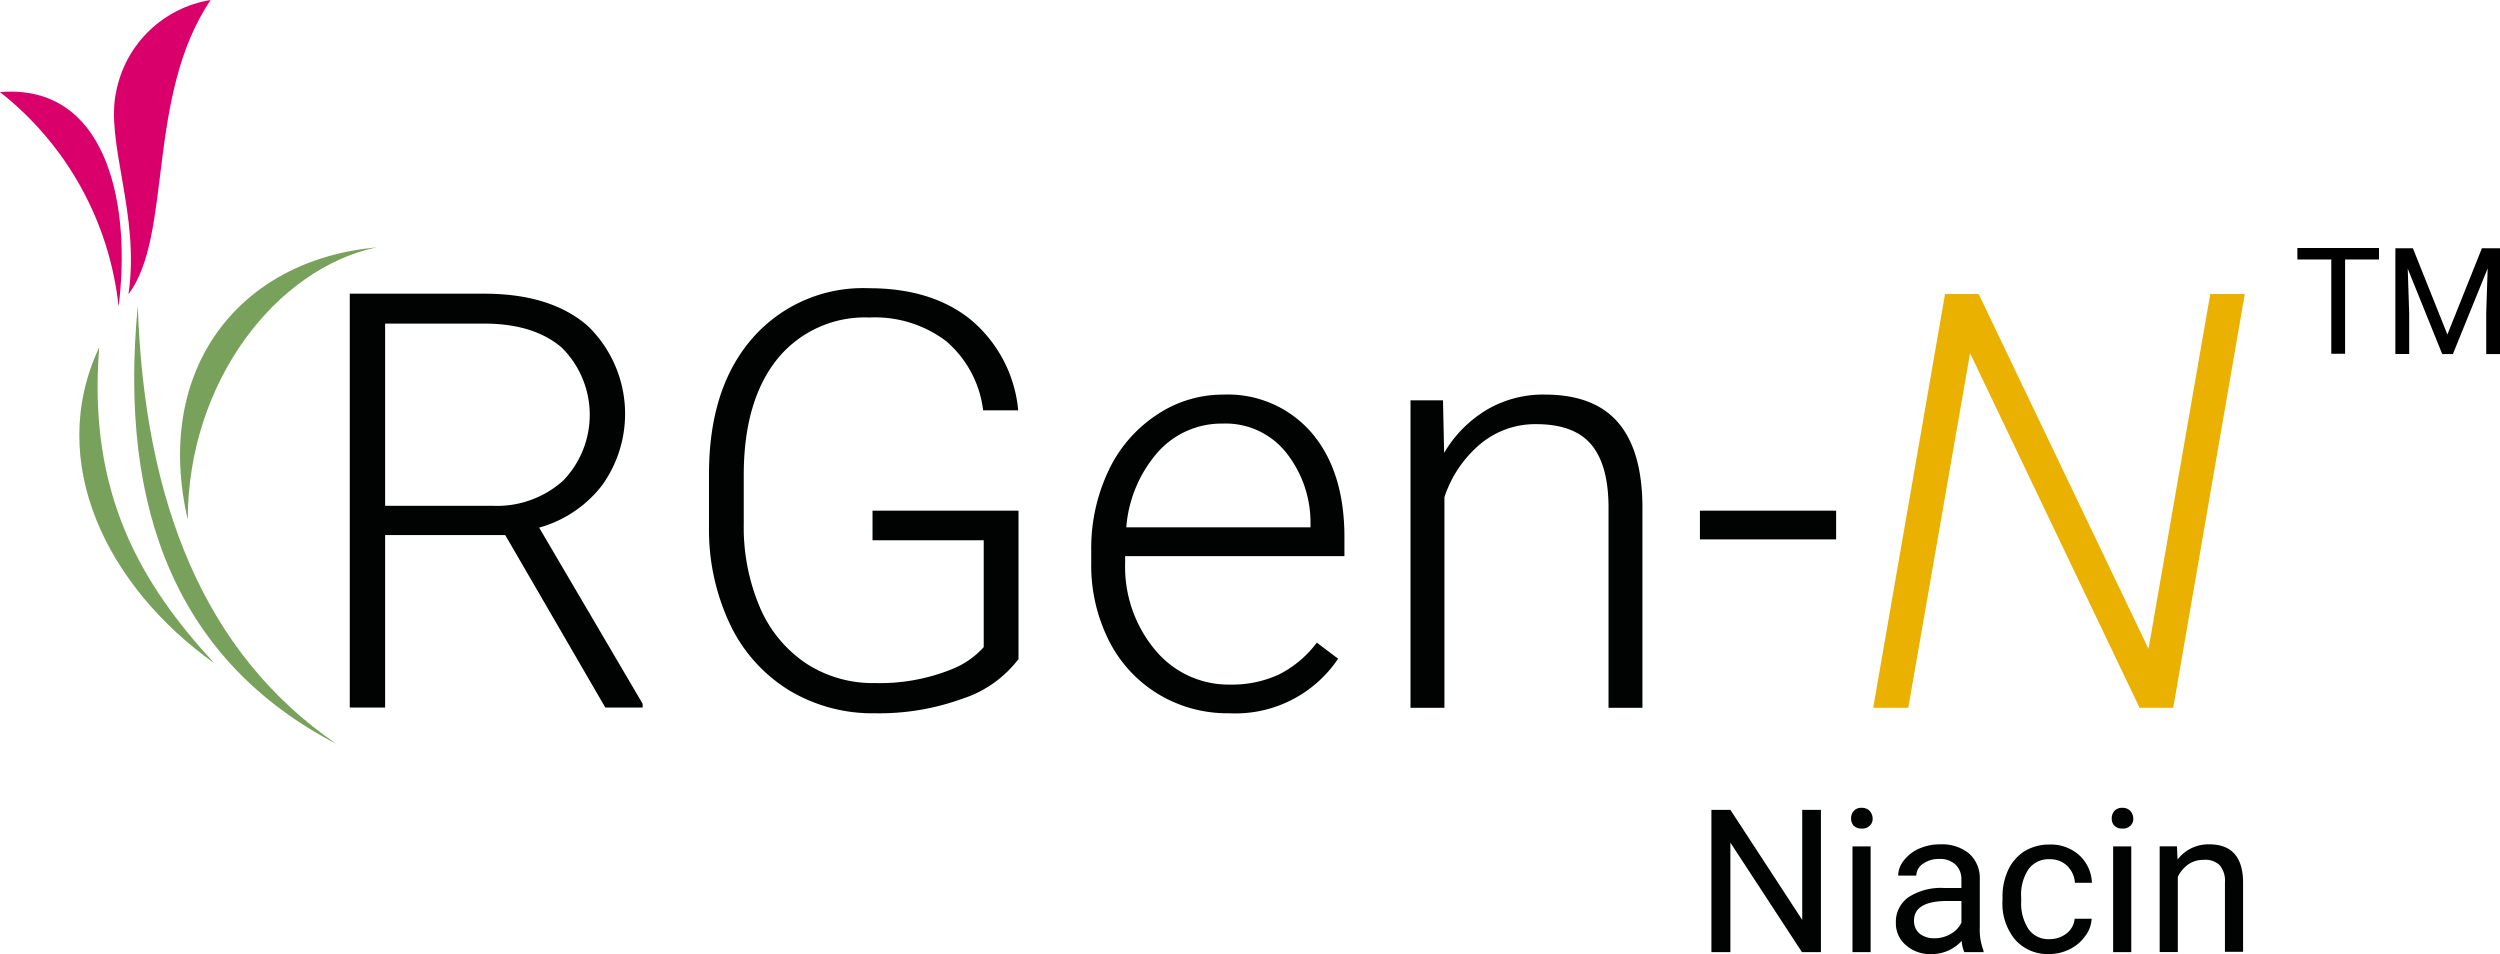 <svg xmlns="http://www.w3.org/2000/svg" xmlns:xlink="http://www.w3.org/1999/xlink" width="234.295" height="89.416" viewBox="0 0 234.295 89.416">
  <defs>
    <clipPath id="clip-path">
      <path id="Path_35955" data-name="Path 35955" d="M55.086,0a10.776,10.776,0,0,0-8.837,8.517c-1.08,4.8,2.259,11.6,1.136,19.064C51.564,22.04,48.991,9.068,55.086,0Z" transform="translate(-46.031)" fill="none"/>
    </clipPath>
    <linearGradient id="linear-gradient" x1="-0.005" y1="5.532" x2="0.003" y2="5.532" gradientUnits="objectBoundingBox">
      <stop offset="0" stop-color="#da001f"/>
      <stop offset="1" stop-color="#da006b"/>
    </linearGradient>
    <clipPath id="clip-path-2">
      <path id="Path_35956" data-name="Path 35956" d="M0,37.042A29.547,29.547,0,0,1,11.115,57.154C12.276,47.931,10.22,37,1,37c-.324,0-.657.013-1,.041" transform="translate(0 -37.001)" fill="none"/>
    </clipPath>
    <linearGradient id="linear-gradient-2" x1="0.201" y1="3.949" x2="0.212" y2="3.949" xlink:href="#linear-gradient"/>
    <clipPath id="clip-path-3">
      <path id="Path_35957" data-name="Path 35957" d="M44.679,138.869c-6.834-7.408-11.895-15.846-10.79-29.607-5.065,10.744.736,22.451,10.79,29.607m11.464,7.574c-12.444-8.51-18.026-22.722-18.64-41.069-1.855,19.372,3.881,33.4,18.64,41.069M42.188,125.412c.013-12.985,8.343-23.554,17.693-25.52-13.011,1.187-20.929,11.555-17.693,25.52" transform="translate(-32.024 -99.892)" fill="none"/>
    </clipPath>
    <linearGradient id="linear-gradient-3" x1="0.082" y1="1.471" x2="0.087" y2="1.471" gradientUnits="objectBoundingBox">
      <stop offset="0" stop-color="#3a6f5c"/>
      <stop offset="1" stop-color="#78a25c"/>
    </linearGradient>
  </defs>
  <g id="RGen-N" transform="translate(-135.078 -142.616)">
    <g id="Group_9568" data-name="Group 9568" transform="translate(135.078 142.616)">
      <g id="Group_8374" data-name="Group 8374" transform="translate(10.683)">
        <g id="Group_8373" data-name="Group 8373" clip-path="url(#clip-path)">
          <rect id="Rectangle_10923" data-name="Rectangle 10923" width="29.246" height="17.135" transform="translate(-8.17 25.486) rotate(-74)" fill="url(#linear-gradient)"/>
        </g>
      </g>
      <g id="Group_8376" data-name="Group 8376" transform="translate(0 8.587)">
        <g id="Group_8375" data-name="Group 8375" clip-path="url(#clip-path-2)">
          <rect id="Rectangle_10924" data-name="Rectangle 10924" width="20.507" height="23.578" transform="matrix(0.875, -0.485, 0.485, 0.875, -8.545, 4.737)" fill="url(#linear-gradient-2)"/>
        </g>
      </g>
      <g id="Group_8378" data-name="Group 8378" transform="translate(7.433 23.183)">
        <g id="Group_8377" data-name="Group 8377" clip-path="url(#clip-path-3)">
          <rect id="Rectangle_10925" data-name="Rectangle 10925" width="47.306" height="55.158" transform="translate(-20.497 7.701) rotate(-24)" fill="url(#linear-gradient-3)"/>
        </g>
      </g>
    </g>
    <g id="Group_9565" data-name="Group 9565" transform="translate(167.858 169.628)">
      <path id="Path_38475" data-name="Path 38475" d="M307.271,287.824H296.013v16.16H292.7V265.2h12.6c4.148,0,7.38,1,9.7,3.017a11.461,11.461,0,0,1,1.32,14.975,11.255,11.255,0,0,1-5.872,3.932l9.7,16.51v.35h-3.5Zm-11.258-2.747h10.046a9.307,9.307,0,0,0,6.626-2.343,8.876,8.876,0,0,0-.108-12.47c-1.751-1.508-4.175-2.262-7.326-2.262h-9.238Z" transform="translate(-292.7 -264.688)" fill="#010202"/>
      <path id="Path_38476" data-name="Path 38476" d="M446.734,298.017a10.807,10.807,0,0,1-5.333,3.771,22.909,22.909,0,0,1-8.134,1.347,15.163,15.163,0,0,1-8.107-2.182,14.575,14.575,0,0,1-5.494-6.168,20.714,20.714,0,0,1-1.966-9.157v-4.9c0-5.387,1.347-9.615,4.067-12.739A13.757,13.757,0,0,1,432.7,263.3c3.986,0,7.218,1.023,9.642,3.043a12.544,12.544,0,0,1,4.336,8.4h-3.286a10.156,10.156,0,0,0-3.474-6.491,11.076,11.076,0,0,0-7.191-2.208,10.558,10.558,0,0,0-8.592,3.851c-2.1,2.586-3.178,6.222-3.178,10.908v4.579a19.15,19.15,0,0,0,1.508,7.811,11.933,11.933,0,0,0,4.309,5.252,11.442,11.442,0,0,0,6.464,1.858,17.99,17.99,0,0,0,7.272-1.32,7.944,7.944,0,0,0,2.936-2.047V286.92H433.025v-2.774h13.682v13.871Z" transform="translate(-384.034 -263.3)" fill="#010202"/>
      <path id="Path_38477" data-name="Path 38477" d="M563.628,330.169a12.521,12.521,0,0,1-6.652-1.8,12.32,12.32,0,0,1-4.633-5.036,15.671,15.671,0,0,1-1.643-7.245v-1.158a16.968,16.968,0,0,1,1.616-7.487,12.728,12.728,0,0,1,4.5-5.225,11.065,11.065,0,0,1,6.221-1.912,10.366,10.366,0,0,1,8.322,3.582q3.07,3.6,3.07,9.777v1.778h-20.55v.619a12.156,12.156,0,0,0,2.8,8.161,8.937,8.937,0,0,0,7.083,3.259,10.532,10.532,0,0,0,4.525-.943,10.156,10.156,0,0,0,3.555-2.99l1.993,1.508A11.583,11.583,0,0,1,563.628,330.169Zm-.593-27.149a8,8,0,0,0-6.06,2.639,12.124,12.124,0,0,0-2.99,7.083H571.25v-.35a10.532,10.532,0,0,0-2.37-6.76A7.26,7.26,0,0,0,563.035,303.02Z" transform="translate(-481.212 -290.335)" fill="#010202"/>
      <path id="Path_38478" data-name="Path 38478" d="M664.844,300.839l.108,4.929a11.459,11.459,0,0,1,4.04-4.067,10.41,10.41,0,0,1,5.36-1.4c3.1,0,5.387.862,6.895,2.613s2.262,4.363,2.289,7.838v18.907h-3.178V310.723c-.027-2.586-.566-4.5-1.643-5.764s-2.8-1.885-5.144-1.885a8.01,8.01,0,0,0-5.225,1.858,11.013,11.013,0,0,0-3.367,4.983v19.742H661.8V300.839Z" transform="translate(-562.39 -290.335)" fill="#010202"/>
      <path id="Path_38479" data-name="Path 38479" d="M775.266,343.393H762.5V340.7h12.766Z" transform="translate(-635.968 -319.854)" fill="#010202"/>
      <path id="Path_38480" data-name="Path 38480" d="M850.918,304.084h-3.151l-15.891-33.236-5.791,33.236H822.8l6.733-38.784h3.151L848.6,298.562l5.791-33.262h3.232Z" transform="translate(-680.027 -264.761)" fill="#eab100"/>
    </g>
    <g id="Group_9566" data-name="Group 9566" transform="translate(350.384 165.858)">
      <path id="Path_38481" data-name="Path 38481" d="M978.049,250.377h-3.178v8.834h-1.293v-8.834H970.4V249.3h7.649Z" transform="translate(-970.4 -249.3)"/>
      <path id="Path_38482" data-name="Path 38482" d="M1006.143,249.4l3.232,8.08,3.232-8.08h1.7v9.911h-1.293V255.46l.135-4.175-3.259,8.026h-1l-3.232-8,.135,4.148v3.851H1004.5V249.4h1.643Z" transform="translate(-995.316 -249.373)"/>
    </g>
    <g id="Group_9567" data-name="Group 9567" transform="translate(295.468 218.324)">
      <path id="Path_38483" data-name="Path 38483" d="M776.762,458.132h-1.778l-6.706-10.261v10.261H766.5V444.8h1.778l6.733,10.315V444.8h1.751Z" transform="translate(-766.5 -444.611)" fill="#010202"/>
      <path id="Path_38484" data-name="Path 38484" d="M815.1,445.1a1.055,1.055,0,0,1,.242-.7.933.933,0,0,1,.754-.3.972.972,0,0,1,.754.3,1.077,1.077,0,0,1,.269.7.855.855,0,0,1-.269.673.96.96,0,0,1-.754.269,1,1,0,0,1-.754-.269A.985.985,0,0,1,815.1,445.1Zm1.831,12.524h-1.7v-9.911h1.7Z" transform="translate(-802.01 -444.1)" fill="#010202"/>
      <path id="Path_38485" data-name="Path 38485" d="M837.11,466.9a2.983,2.983,0,0,1-.242-1.05,3.816,3.816,0,0,1-2.828,1.239,3.424,3.424,0,0,1-2.4-.835,2.664,2.664,0,0,1-.943-2.1,2.808,2.808,0,0,1,1.185-2.4,5.574,5.574,0,0,1,3.313-.862h1.643v-.781a1.887,1.887,0,0,0-.539-1.4,2.11,2.11,0,0,0-1.562-.539,2.507,2.507,0,0,0-1.508.458,1.354,1.354,0,0,0-.619,1.1h-1.7a2.36,2.36,0,0,1,.539-1.427,3.7,3.7,0,0,1,1.427-1.1,4.792,4.792,0,0,1,1.993-.4,3.991,3.991,0,0,1,2.693.862,3.077,3.077,0,0,1,1,2.37v4.552a5.429,5.429,0,0,0,.35,2.182v.135h-1.8Zm-2.8-1.293a3.016,3.016,0,0,0,1.508-.4,2.324,2.324,0,0,0,1.023-1.077v-2.02h-1.32c-2.074,0-3.124.619-3.124,1.831a1.532,1.532,0,0,0,.539,1.239A2.2,2.2,0,0,0,834.309,465.607Z" transform="translate(-813.409 -453.38)" fill="#010202"/>
      <path id="Path_38486" data-name="Path 38486" d="M872.217,465.761a2.574,2.574,0,0,0,1.589-.539,1.975,1.975,0,0,0,.754-1.374h1.589a2.907,2.907,0,0,1-.593,1.616A3.88,3.88,0,0,1,874.1,466.7a4.256,4.256,0,0,1-1.912.458,4.069,4.069,0,0,1-3.205-1.347,5.289,5.289,0,0,1-1.185-3.69v-.3a5.866,5.866,0,0,1,.539-2.559,4.205,4.205,0,0,1,1.535-1.751,4.473,4.473,0,0,1,2.343-.619,3.99,3.99,0,0,1,2.774,1,3.649,3.649,0,0,1,1.185,2.586h-1.589a2.434,2.434,0,0,0-.727-1.589,2.281,2.281,0,0,0-1.616-.619,2.326,2.326,0,0,0-1.993.916,4.283,4.283,0,0,0-.7,2.693v.323a4.4,4.4,0,0,0,.7,2.639A2.277,2.277,0,0,0,872.217,465.761Z" transform="translate(-840.517 -453.453)" fill="#010202"/>
      <path id="Path_38487" data-name="Path 38487" d="M905.8,445.1a1.055,1.055,0,0,1,.242-.7.933.933,0,0,1,.754-.3.972.972,0,0,1,.754.3,1.077,1.077,0,0,1,.269.7.855.855,0,0,1-.269.673.96.96,0,0,1-.754.269,1,1,0,0,1-.754-.269A.985.985,0,0,1,905.8,445.1Zm1.831,12.524h-1.7v-9.911h1.7Z" transform="translate(-868.282 -444.1)" fill="#010202"/>
      <path id="Path_38488" data-name="Path 38488" d="M924.116,456.989l.054,1.239a3.637,3.637,0,0,1,2.963-1.427c2.1,0,3.151,1.185,3.178,3.528v6.545h-1.7v-6.518a2.244,2.244,0,0,0-.485-1.589,1.93,1.93,0,0,0-1.508-.512,2.5,2.5,0,0,0-1.454.431,3.149,3.149,0,0,0-.97,1.158V466.9h-1.7v-9.911Z" transform="translate(-880.484 -453.38)" fill="#010202"/>
    </g>
  </g>
</svg>
